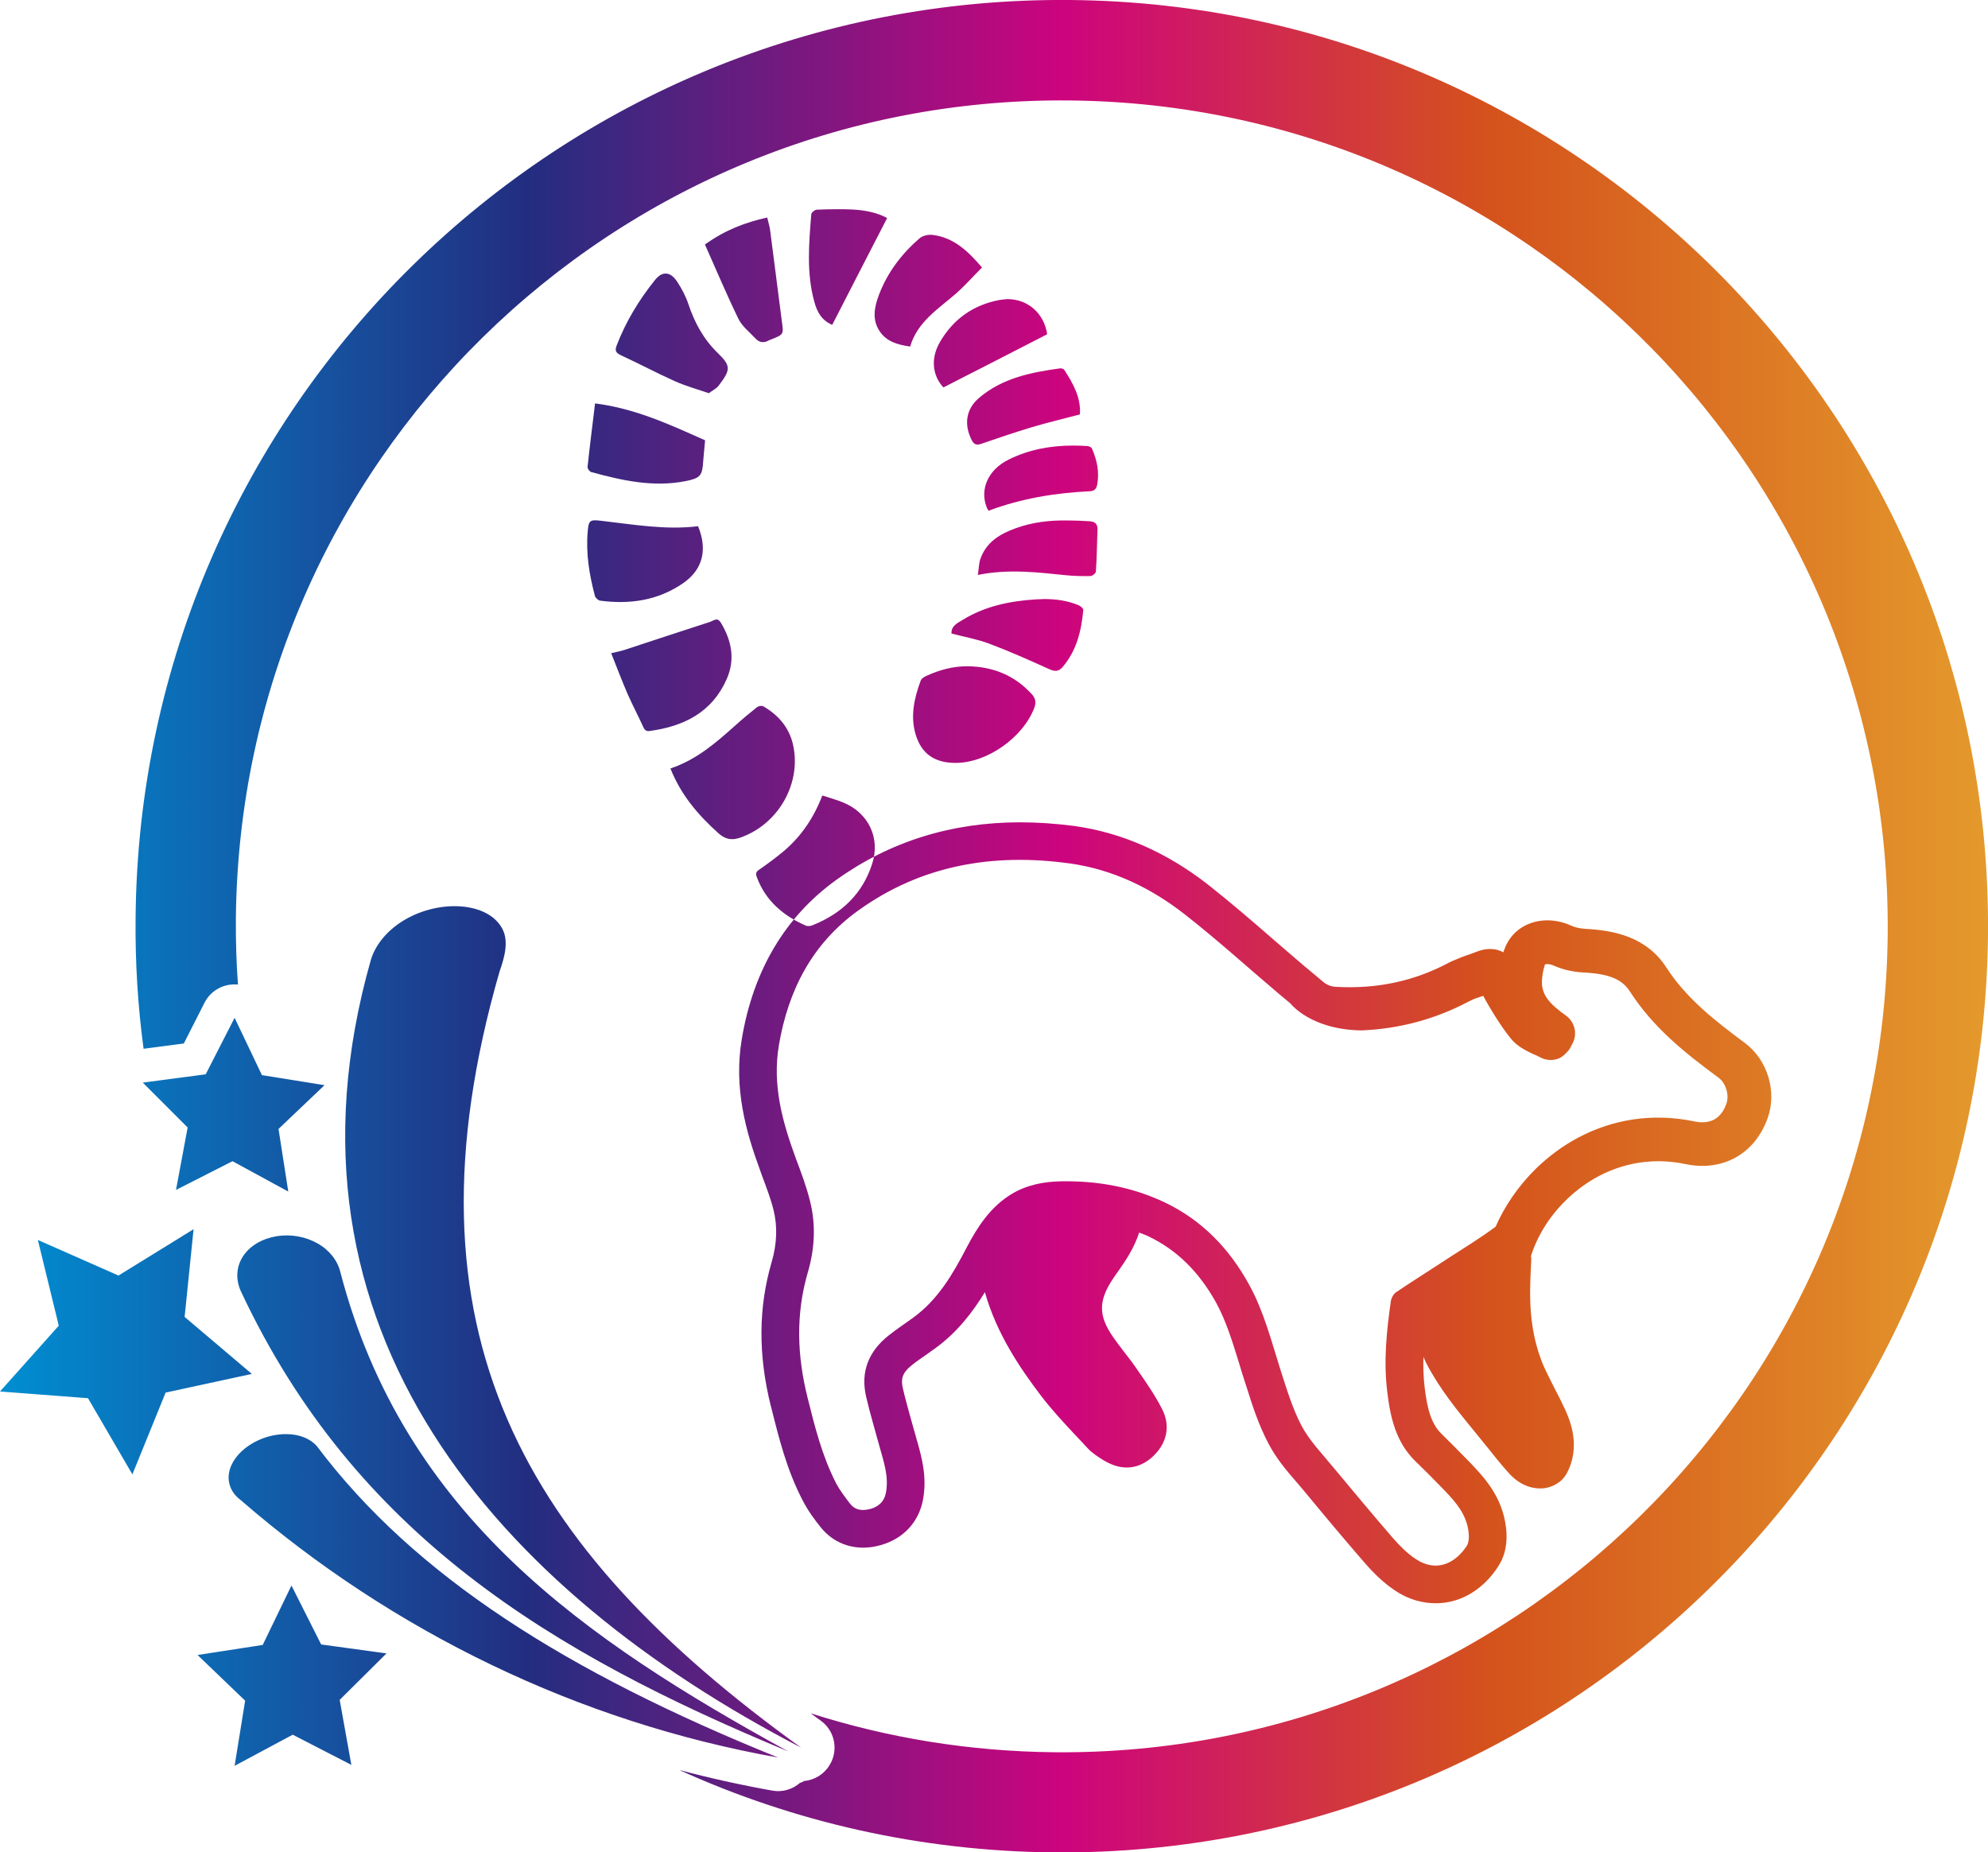 <?xml version="1.0" encoding="UTF-8"?> <svg xmlns="http://www.w3.org/2000/svg" xmlns:xlink="http://www.w3.org/1999/xlink" version="1.1" x="0px" y="0px" viewBox="0 0 124.48 115.99" style="enable-background:new 0 0 124.48 115.99;" xml:space="preserve"> <style type="text/css"> .st0{fill:#F08F2B;} .st1{fill:#001983;} .st2{fill:#B71A2A;} .st3{fill:#A230A6;} .st4{fill:#1C3667;} .st5{fill:url(#SVGID_1_);} .st6{clip-path:url(#SVGID_00000160174505376310543430000001511725532609459341_);} .st7{fill:url(#SVGID_00000041262163422693560830000014923506958509728954_);} .st8{fill:url(#SVGID_00000118395946436814753650000000543549013339538091_);} .st9{fill:url(#SVGID_00000181082517646470132840000017690081660177628330_);} .st10{fill:url(#SVGID_00000091731302626548463080000014642857624340675505_);} .st11{fill:#312780;} .st12{fill:#FFFFFF;} .st13{fill:none;stroke:#FFFFFF;stroke-linecap:round;stroke-linejoin:round;stroke-miterlimit:10;} .st14{fill:none;stroke:#FFFFFF;stroke-miterlimit:10;} .st15{fill:url(#SVGID_00000018917325976875205530000009226287703769113021_);} .st16{fill:#312783;} .st17{fill:url(#SVGID_00000052081042193498690260000001861170338781770374_);} .st18{fill:#2D307E;} .st19{fill:url(#SVGID_00000020386579587692578820000008797232294436605570_);} .st20{fill:url(#SVGID_00000005979552709998900450000011898502273761261477_);} .st21{fill:#CB8032;} .st22{fill:#80307F;} .st23{fill:#032C54;} .st24{fill:url(#SVGID_00000084507423354285648230000010902070480293210013_);} .st25{fill:url(#SVGID_00000117634302744320080100000018257980910246700456_);} .st26{fill:url(#SVGID_00000089539192639975075760000002380749993496520103_);} .st27{fill:url(#SVGID_00000111177526360327358360000013501652894039852183_);} .st28{fill:url(#SVGID_00000060715047343379996880000001828170714317373078_);} .st29{fill:url(#SVGID_00000160153885654517881620000016479785359568666276_);} .st30{fill:url(#SVGID_00000043440081220974732210000014795588040413416605_);} .st31{fill:#00599A;} .st32{clip-path:url(#SVGID_00000070802968860825238470000017015352285543740863_);fill:#00599A;} .st33{clip-path:url(#SVGID_00000170968577366898231420000000684711072490742967_);fill:#00599A;} .st34{clip-path:url(#SVGID_00000129186790293719530260000009226288704444427948_);fill:#00599A;} .st35{clip-path:url(#SVGID_00000062187936512889271110000012237493454175368605_);fill:#00599A;} .st36{clip-path:url(#SVGID_00000091700200951916417760000007248888708445881759_);fill:#00599A;} .st37{clip-path:url(#SVGID_00000129178488351711754450000006062589105662274965_);fill:#00599A;} .st38{clip-path:url(#SVGID_00000111903970083836214400000014308734900998216100_);fill:#00599A;} .st39{clip-path:url(#SVGID_00000127016313391815396600000016592618485590676908_);fill:#00599A;} .st40{clip-path:url(#SVGID_00000144329664913964861100000007192514002986129061_);fill:#00599A;} .st41{clip-path:url(#SVGID_00000065072759335256315660000017573570833777093047_);fill:#00599A;} .st42{clip-path:url(#SVGID_00000067218928455629412290000015213874638941557423_);fill:#00599A;} .st43{clip-path:url(#SVGID_00000019657247632504898380000003774744699332941759_);fill:#00599A;} .st44{clip-path:url(#SVGID_00000133496750261075644320000013902618349890207618_);fill:#00599A;} .st45{clip-path:url(#SVGID_00000181071056730578385960000003798547262451792011_);fill:#00599A;} .st46{clip-path:url(#SVGID_00000013913600306061420930000006655235601928812174_);fill:#00599A;} .st47{clip-path:url(#SVGID_00000136369926285987245130000008412694973292359093_);fill:#00599A;} .st48{clip-path:url(#SVGID_00000073684296401640989750000011229476219929754292_);fill:#00599A;} .st49{clip-path:url(#SVGID_00000054956065843879725860000015963480011685724589_);fill:#00599A;} .st50{clip-path:url(#SVGID_00000047055220546646067880000013339252100753385134_);fill:#00599A;} .st51{clip-path:url(#SVGID_00000092448914526787203220000000582963936170203302_);fill:#00599A;} .st52{clip-path:url(#SVGID_00000044896657644769057180000005259997077984457874_);fill:#00599A;} .st53{clip-path:url(#SVGID_00000106845650461872310370000001607224400914644109_);fill:#00599A;} .st54{clip-path:url(#SVGID_00000164491464128266953360000009875240930860520075_);fill:#00599A;} .st55{fill:#005991;} .st56{clip-path:url(#SVGID_00000181080441280522033370000008846516868905308302_);fill:#005991;} .st57{clip-path:url(#SVGID_00000013183161226782118090000006261211663061330821_);fill:#005991;} .st58{clip-path:url(#SVGID_00000178909166669963092320000014811681011415822732_);fill:#005991;} .st59{clip-path:url(#SVGID_00000165922100320938403420000014447199191223786646_);fill:#005991;} .st60{clip-path:url(#SVGID_00000132788918418912861930000014559824843328999066_);fill:#005991;} .st61{fill:url(#SVGID_00000100365375337868919870000002841121714293464966_);} .st62{fill:url(#);} .st63{fill:url(#SVGID_00000098192197073775484150000008247075660094940032_);} .st64{fill:url(#SVGID_00000014619040374100695380000005023073455489739147_);} .st65{fill:url(#SVGID_00000086659035698852072910000007863054009151021194_);} .st66{fill:url(#SVGID_00000014605220273539732170000005300748386484993449_);} .st67{fill:url(#SVGID_00000077307585907943574030000004584096031605908867_);} .st68{fill:#FFFFFF;stroke:#2CA5DC;stroke-width:10.01;stroke-miterlimit:10;} .st69{opacity:0.25;} .st70{opacity:0.45;fill-rule:evenodd;clip-rule:evenodd;fill:#2CA5DC;} .st71{fill-rule:evenodd;clip-rule:evenodd;fill:#2CA5DC;} .st72{fill:none;stroke:#2CA5DC;stroke-width:4.018;stroke-miterlimit:10;} .st73{fill:none;stroke:#ED5E17;stroke-width:4.018;stroke-miterlimit:10;} .st74{fill:none;stroke:#FFB54C;stroke-width:4.018;stroke-miterlimit:10;} .st75{fill:none;stroke:#FFED00;stroke-width:4.018;stroke-miterlimit:10;} .st76{fill:none;stroke:#D43A76;stroke-width:4.018;stroke-miterlimit:10;} .st77{fill:none;stroke:#89BA29;stroke-width:4.018;stroke-miterlimit:10;} .st78{fill:none;stroke:#F8BA47;stroke-width:4.018;stroke-miterlimit:10;} .st79{fill:none;stroke:#6B231D;stroke-width:4.018;stroke-miterlimit:10;} .st80{fill:#001983;stroke:#F8BA47;stroke-width:5.105;stroke-miterlimit:10;} .st81{fill:none;stroke:#F8BA47;stroke-width:5.105;stroke-miterlimit:10;} .st82{fill:#001983;stroke:#001983;stroke-width:5.105;stroke-miterlimit:10;} .st83{fill:#1C8A5E;stroke:#B01771;stroke-width:5.105;stroke-miterlimit:10;} .st84{fill:#1C8A5E;stroke:#2981B8;stroke-width:5.105;stroke-miterlimit:10;} .st85{fill:#001983;stroke:#4F00AE;stroke-width:5.105;stroke-miterlimit:10;} .st86{fill:#001983;stroke:#89BA29;stroke-width:5.105;stroke-miterlimit:10;} .st87{fill:#001983;stroke:#ED5E17;stroke-width:5.105;stroke-miterlimit:10;} .st88{fill:#001983;stroke:#FFE927;stroke-width:5.105;stroke-miterlimit:10;} .st89{fill:#001983;stroke:#D43A76;stroke-width:5.105;stroke-miterlimit:10;} .st90{fill:#FFFFFF;stroke:#FFED00;stroke-width:10.01;stroke-miterlimit:10;} .st91{fill:#FFFFFF;stroke:#F8BA47;stroke-width:10.01;stroke-miterlimit:10;} .st92{fill:#FFFFFF;stroke:#89BA29;stroke-width:10.01;stroke-miterlimit:10;} .st93{fill:#FFFFFF;stroke:#6B231D;stroke-width:10.01;stroke-miterlimit:10;} .st94{fill:#FFFFFF;stroke:#ED5E17;stroke-width:10.01;stroke-miterlimit:10;} .st95{fill:#FFFFFF;stroke:#FFB54C;stroke-width:10.01;stroke-miterlimit:10;} .st96{fill:#FFFFFF;stroke:#D43A76;stroke-width:10.01;stroke-miterlimit:10;} .st97{fill:none;stroke:#FFFFFF;stroke-width:1.218;stroke-linecap:round;stroke-linejoin:round;} .st98{fill:#031F5D;} .st99{fill:#0070C7;} .st100{fill:none;stroke:#FFFFFF;stroke-width:1.399;} .st101{fill:url(#SVGID_00000029046970855549732560000015001050077445357965_);} .st102{fill:#1B80B1;} .st103{fill:url(#SVGID_00000111190395354969781050000013316216285996705921_);} .st104{fill:url(#SVGID_00000008117642354151881740000008890906515389304991_);} .st105{fill:url(#SVGID_00000045593907493520606380000015556206511819767448_);} .st106{fill:url(#SVGID_00000052064642474481605430000017143587002393167263_);} .st107{fill:#0E5080;} .st108{fill:url(#SVGID_00000076600309963495799460000000000920287638087604_);} .st109{fill:url(#SVGID_00000067226991525097090890000002706492663134937271_);} .st110{fill:url(#SVGID_00000024717132265236885990000016952397277615926179_);} .st111{fill:url(#SVGID_00000128466668090155693100000014898529547558693768_);} .st112{fill:url(#SVGID_00000028304770275556991700000004105673250279391125_);} .st113{fill:url(#SVGID_00000127019027348200740890000003378090659232221103_);} .st114{fill:url(#SVGID_00000124139411768469232320000007809592986620594081_);} .st115{fill:url(#SVGID_00000097475675546173880320000014439019612179686558_);} .st116{fill:url(#SVGID_00000021084417023703771280000006288430276701537201_);} .st117{fill:url(#SVGID_00000177478249352851097230000013977539098929113785_);} .st118{fill:url(#SVGID_00000061432178274950039600000017584760737806261180_);} .st119{fill:#D68018;} .st120{opacity:0.56;} .st121{fill:url(#SVGID_00000181077966661429961370000001733267781016125337_);} .st122{fill:url(#SVGID_00000166650180845313939770000009635722694312178355_);} .st123{fill:url(#SVGID_00000131327602637673353890000000459121093297147297_);} .st124{fill:url(#SVGID_00000176746775506766719870000014128635680651322240_);} .st125{fill:url(#SVGID_00000024689809481688730680000018026374913362669710_);} .st126{fill:url(#SVGID_00000122687193124619569050000012936065964084493721_);} .st127{fill:url(#SVGID_00000181771514038397248820000007919185873675850936_);} .st128{fill:url(#SVGID_00000019641462798721219570000008108722982131499187_);} .st129{fill:url(#SVGID_00000002371682274482548200000002420362078610696328_);} .st130{fill:url(#SVGID_00000044896540679367397430000008163675832704293029_);} .st131{fill:url(#SVGID_00000077282320064608809440000013492292448763048637_);} .st132{fill:url(#SVGID_00000181776430081274798750000010204789630256024759_);} .st133{fill:url(#SVGID_00000059279587871669541770000007122737742592498875_);} .st134{fill:url(#SVGID_00000088832059397806737260000000426017492328357803_);} .st135{fill:url(#SVGID_00000165951939399900934870000014675336718858704021_);} .st136{fill:url(#SVGID_00000155869558726902490790000011029574900605845672_);} .st137{fill:url(#SVGID_00000134217789752501073080000013466586312806148279_);} .st138{fill:url(#SVGID_00000124847931140785934560000013067069421941395116_);} .st139{opacity:0.4;fill:url(#SVGID_00000135676983199070238780000014939827073390266550_);} .st140{fill:url(#SVGID_00000094612025191815177120000016647803216102087093_);} .st141{fill:url(#SVGID_00000155120677769172746710000009171739426998458544_);} .st142{fill:url(#SVGID_00000137819189478092717720000006449555099358119306_);} .st143{fill:url(#SVGID_00000135660794017448388340000004243257026719164090_);} .st144{fill:url(#SVGID_00000109748037287223594740000006429854764547550352_);} .st145{fill:url(#SVGID_00000038398430559916715650000000394138865781234593_);} .st146{fill:url(#SVGID_00000170243299721921356240000002386904849416138120_);} .st147{fill:url(#SVGID_00000033346439406589032440000006719120137993061291_);} .st148{fill:none;stroke:#FFFFFF;stroke-width:1.414;stroke-linecap:round;stroke-linejoin:round;} .st149{fill:#158B92;} .st150{fill:#02506D;} .st151{fill:none;stroke:#FFFFFF;stroke-width:1.373;stroke-linecap:round;stroke-linejoin:round;} .st152{fill:#2480B4;} .st153{fill:#C81C78;} .st154{fill:#56612C;} .st155{fill-rule:evenodd;clip-rule:evenodd;fill:#72A433;} .st156{fill-rule:evenodd;clip-rule:evenodd;fill:#F8CE3F;} .st157{fill-rule:evenodd;clip-rule:evenodd;fill:#ED5E17;} .st158{fill-rule:evenodd;clip-rule:evenodd;fill:#D1277C;} .st159{fill-rule:evenodd;clip-rule:evenodd;fill:#55BEDA;} .st160{fill-rule:evenodd;clip-rule:evenodd;fill:#008CB9;} .st161{fill-rule:evenodd;clip-rule:evenodd;fill:#56612C;} .st162{fill-rule:evenodd;clip-rule:evenodd;fill:#C72639;} .st163{fill:#72A433;} .st164{fill:#F8BA47;} .st165{fill:#2F9EDA;} .st166{fill:#62C7D1;} .st167{fill:#74B6E3;} .st168{fill:#70B4E2;} .st169{fill:#98D8DF;} .st170{fill:#E1F3F5;} .st171{fill:#CF3890;} .st172{opacity:0.5;fill:#682A7D;} .st173{fill:#A6DDE3;} .st174{fill:#E691BA;} .st175{fill:#00A73D;} .st176{fill:#008A3F;} .st177{fill:#89BA29;} .st178{fill:#682A7D;} .st179{fill:#9EA1A2;} .st180{fill:#707271;} .st181{fill:#808080;} .st182{fill:#2CA5DC;} .st183{fill:#4D2B4D;} .st184{fill:#D43A76;} .st185{fill:#762968;} .st186{fill:#EB5B29;} .st187{fill:#9E3D1C;} .st188{fill:#F8CE3F;} .st189{fill:#BE8014;} .st190{fill:#18C0B3;} .st191{fill:#D0DC2F;} .st192{opacity:0.71;fill:url(#SVGID_00000136402520611347597750000003667318085437759106_);} .st193{opacity:0.71;fill:url(#SVGID_00000027578761783782969580000000257578192925436604_);} .st194{opacity:0.71;fill:url(#SVGID_00000176725822652320605110000001825858473275899319_);} .st195{opacity:0.71;fill:url(#SVGID_00000178924729616157439720000006230374611171555256_);} .st196{opacity:0.71;fill:url(#SVGID_00000157307873939875275230000004512698869271781022_);} .st197{opacity:0.71;fill:url(#SVGID_00000114066882468671032370000017712054728872332470_);} .st198{opacity:0.71;fill:url(#SVGID_00000063600925468418044720000012392576175132106669_);} .st199{opacity:0.71;fill:url(#SVGID_00000043457696259805078810000018395971285924853410_);} .st200{fill:#A2D23E;} .st201{opacity:0.71;fill:url(#SVGID_00000008108447597265430920000014259867361637867909_);} .st202{opacity:0.71;fill:url(#SVGID_00000061431397455619818350000010201879621763058054_);} .st203{fill:url(#SVGID_00000145763812765760952050000009069370387610994863_);} .st204{opacity:0.71;fill:url(#SVGID_00000165211654513612932800000011557531381150394006_);} .st205{opacity:0.71;fill:url(#SVGID_00000157279076903070828610000012344672816274980246_);} .st206{fill:#AB1B57;} .st207{fill:none;stroke:#FFFFFF;stroke-width:1.513;stroke-linecap:round;stroke-linejoin:round;} .st208{fill:#F7A240;} .st209{fill:#D13192;} .st210{fill:url(#SVGID_00000062181014853511258880000015634123726578145188_);} .st211{fill:url(#SVGID_00000109006434786763835760000004577227596618198411_);} .st212{fill:url(#SVGID_00000127761799359986457360000011956878512188948101_);} .st213{fill:url(#SVGID_00000083085651286338853510000008405730495907913602_);} .st214{fill:url(#SVGID_00000049201277083761562170000010240119424031366553_);} .st215{fill:url(#SVGID_00000078752158150083615000000014769260213116826550_);} .st216{fill:#014780;} .st217{fill:#73BEE4;} .st218{fill:#A4D3E6;} .st219{fill:#1D3263;} .st220{fill:#158084;} .st221{fill:#D18017;} .st222{fill:#178084;} .st223{fill:#1F3671;} .st224{fill:#232E64;} .st225{fill:#62B2E1;} .st226{fill:#00358F;} .st227{fill:#E28F2F;} .st228{fill:#D58019;} .st229{fill:url(#SVGID_00000096056923473146938630000017605646836207791767_);} .st230{fill:#7A9BC1;} .st231{fill:url(#SVGID_00000178172416094190738260000011949692467473888656_);} .st232{fill:url(#SVGID_00000037676642039935422520000018422141786151985292_);} .st233{fill:url(#SVGID_00000070827346419111918090000015451104873662610835_);} .st234{fill:url(#SVGID_00000147939541760292332250000008815459313948910488_);} .st235{fill:url(#SVGID_00000178893082480948412290000011408860781823560337_);} .st236{fill:url(#SVGID_00000119113576759602560510000013120791577504254390_);} .st237{fill:#0D6B93;} .st238{fill:url(#SVGID_00000130647339943218345550000007209629303464579489_);} .st239{fill:url(#SVGID_00000101813553136160486240000003203879407342703289_);} .st240{fill:url(#SVGID_00000166637397677541444300000013538368419879692687_);} .st241{fill:url(#SVGID_00000106851687864107917880000016744245983067493810_);} .st242{fill:url(#SVGID_00000000915381909937932410000009773269904658538142_);} .st243{fill:url(#SVGID_00000106147204499935651580000008261823100653926328_);} .st244{fill:#2D2E80;} .st245{fill:url(#SVGID_00000039119830498231777450000012842782443071853440_);} .st246{fill:url(#SVGID_00000124155853581187969640000014841567649146489760_);} .st247{clip-path:url(#SVGID_00000066474987152420557110000001716151599525163167_);} .st248{clip-path:url(#SVGID_00000169553946285126746070000010947662451530857400_);fill:#FFFFFF;} .st249{clip-path:url(#SVGID_00000169553946285126746070000010947662451530857400_);fill:#FFFFDF;} .st250{clip-path:url(#SVGID_00000169553946285126746070000010947662451530857400_);fill:#FFFFDE;} .st251{clip-path:url(#SVGID_00000169553946285126746070000010947662451530857400_);fill:#FFE1DA;} .st252{clip-path:url(#SVGID_00000169553946285126746070000010947662451530857400_);fill:#E1DFDB;} .st253{clip-path:url(#SVGID_00000169553946285126746070000010947662451530857400_);fill:#FFDED8;} .st254{clip-path:url(#SVGID_00000169553946285126746070000010947662451530857400_);fill:#E1DED6;} .st255{clip-path:url(#SVGID_00000169553946285126746070000010947662451530857400_);fill:#E1DED4;} .st256{clip-path:url(#SVGID_00000169553946285126746070000010947662451530857400_);fill:#E1DED3;} .st257{clip-path:url(#SVGID_00000169553946285126746070000010947662451530857400_);fill:#E0DED2;} .st258{clip-path:url(#SVGID_00000169553946285126746070000010947662451530857400_);fill:#E0DDD0;} .st259{clip-path:url(#SVGID_00000169553946285126746070000010947662451530857400_);fill:#E1DCCD;} .st260{clip-path:url(#SVGID_00000169553946285126746070000010947662451530857400_);fill:#E0DDCB;} .st261{clip-path:url(#SVGID_00000169553946285126746070000010947662451530857400_);fill:#E0DCCA;} .st262{clip-path:url(#SVGID_00000169553946285126746070000010947662451530857400_);fill:#E0DCC9;} .st263{clip-path:url(#SVGID_00000169553946285126746070000010947662451530857400_);fill:#E0DBC6;} .st264{clip-path:url(#SVGID_00000169553946285126746070000010947662451530857400_);fill:#E0DBC5;} .st265{clip-path:url(#SVGID_00000169553946285126746070000010947662451530857400_);fill:#DFDBC2;} .st266{clip-path:url(#SVGID_00000169553946285126746070000010947662451530857400_);fill:#E0DAC0;} .st267{clip-path:url(#SVGID_00000169553946285126746070000010947662451530857400_);fill:#E0DABF;} .st268{clip-path:url(#SVGID_00000169553946285126746070000010947662451530857400_);fill:#DFDABC;} .st269{clip-path:url(#SVGID_00000169553946285126746070000010947662451530857400_);fill:#DFDABB;} .st270{clip-path:url(#SVGID_00000169553946285126746070000010947662451530857400_);fill:#DED9B7;} .st271{clip-path:url(#SVGID_00000169553946285126746070000010947662451530857400_);fill:#DED9B6;} .st272{clip-path:url(#SVGID_00000169553946285126746070000010947662451530857400_);fill:#DED9B4;} .st273{clip-path:url(#SVGID_00000169553946285126746070000010947662451530857400_);fill:#DFD9B3;} .st274{clip-path:url(#SVGID_00000169553946285126746070000010947662451530857400_);fill:#DFD9B1;} .st275{clip-path:url(#SVGID_00000169553946285126746070000010947662451530857400_);fill:#DED8AF;} .st276{clip-path:url(#SVGID_00000169553946285126746070000010947662451530857400_);fill:#DED7AD;} .st277{clip-path:url(#SVGID_00000169553946285126746070000010947662451530857400_);fill:#DED7AC;} .st278{clip-path:url(#SVGID_00000169553946285126746070000010947662451530857400_);fill:#DED7AA;} .st279{clip-path:url(#SVGID_00000169553946285126746070000010947662451530857400_);fill:#DED7A9;} .st280{clip-path:url(#SVGID_00000169553946285126746070000010947662451530857400_);fill:#DDD7A5;} .st281{clip-path:url(#SVGID_00000169553946285126746070000010947662451530857400_);fill:#DED7A4;} .st282{clip-path:url(#SVGID_00000169553946285126746070000010947662451530857400_);fill:#DED7A3;} .st283{clip-path:url(#SVGID_00000169553946285126746070000010947662451530857400_);fill:#DED8A2;} .st284{clip-path:url(#SVGID_00000169553946285126746070000010947662451530857400_);fill:#DED6A1;} .st285{clip-path:url(#SVGID_00000169553946285126746070000010947662451530857400_);fill:#DED69F;} .st286{clip-path:url(#SVGID_00000169553946285126746070000010947662451530857400_);fill:#DDD59C;} .st287{clip-path:url(#SVGID_00000169553946285126746070000010947662451530857400_);fill:#DDD59B;} .st288{clip-path:url(#SVGID_00000169553946285126746070000010947662451530857400_);fill:#DDD69B;} .st289{clip-path:url(#SVGID_00000169553946285126746070000010947662451530857400_);fill:#DDD699;} .st290{clip-path:url(#SVGID_00000169553946285126746070000010947662451530857400_);fill:#DDD698;} .st291{clip-path:url(#SVGID_00000169553946285126746070000010947662451530857400_);fill:#DDD697;} .st292{clip-path:url(#SVGID_00000169553946285126746070000010947662451530857400_);fill:#DCD494;} .st293{clip-path:url(#SVGID_00000169553946285126746070000010947662451530857400_);fill:#DCD492;} .st294{clip-path:url(#SVGID_00000169553946285126746070000010947662451530857400_);fill:#DCD490;} .st295{clip-path:url(#SVGID_00000169553946285126746070000010947662451530857400_);fill:#DCD48E;} .st296{clip-path:url(#SVGID_00000169553946285126746070000010947662451530857400_);fill:#DCD38C;} .st297{clip-path:url(#SVGID_00000169553946285126746070000010947662451530857400_);fill:#DCD48C;} .st298{clip-path:url(#SVGID_00000169553946285126746070000010947662451530857400_);fill:#DBD38A;} .st299{clip-path:url(#SVGID_00000169553946285126746070000010947662451530857400_);fill:#DBD389;} .st300{clip-path:url(#SVGID_00000169553946285126746070000010947662451530857400_);fill:#DBD387;} .st301{clip-path:url(#SVGID_00000169553946285126746070000010947662451530857400_);fill:#DBD286;} .st302{clip-path:url(#SVGID_00000169553946285126746070000010947662451530857400_);fill:#DBD285;} .st303{clip-path:url(#SVGID_00000169553946285126746070000010947662451530857400_);fill:#DBD283;} .st304{clip-path:url(#SVGID_00000169553946285126746070000010947662451530857400_);fill:#DAD282;} .st305{clip-path:url(#SVGID_00000169553946285126746070000010947662451530857400_);fill:#DAD280;} .st306{clip-path:url(#SVGID_00000169553946285126746070000010947662451530857400_);fill:#DBD280;} .st307{clip-path:url(#SVGID_00000169553946285126746070000010947662451530857400_);fill:#DBD180;} .st308{clip-path:url(#SVGID_00000169553946285126746070000010947662451530857400_);fill:#DAD080;} .st309{clip-path:url(#SVGID_00000169553946285126746070000010947662451530857400_);fill:#DACF80;} .st310{clip-path:url(#SVGID_00000169553946285126746070000010947662451530857400_);fill:#DACF7F;} .st311{clip-path:url(#SVGID_00000169553946285126746070000010947662451530857400_);fill:#DACF7E;} .st312{clip-path:url(#SVGID_00000169553946285126746070000010947662451530857400_);fill:#DACF7C;} .st313{clip-path:url(#SVGID_00000169553946285126746070000010947662451530857400_);fill:#DACF7A;} .st314{clip-path:url(#SVGID_00000169553946285126746070000010947662451530857400_);fill:#D9CE79;} .st315{clip-path:url(#SVGID_00000169553946285126746070000010947662451530857400_);fill:#D9CF78;} .st316{clip-path:url(#SVGID_00000169553946285126746070000010947662451530857400_);fill:#D9CF77;} .st317{clip-path:url(#SVGID_00000169553946285126746070000010947662451530857400_);fill:#D9CD75;} .st318{clip-path:url(#SVGID_00000169553946285126746070000010947662451530857400_);fill:#D9CD71;} .st319{clip-path:url(#SVGID_00000169553946285126746070000010947662451530857400_);fill:#D9CD70;} .st320{clip-path:url(#SVGID_00000169553946285126746070000010947662451530857400_);fill:#D8CD6E;} .st321{clip-path:url(#SVGID_00000169553946285126746070000010947662451530857400_);fill:#D8CD6D;} .st322{clip-path:url(#SVGID_00000169553946285126746070000010947662451530857400_);fill:#D8CD6C;} .st323{clip-path:url(#SVGID_00000169553946285126746070000010947662451530857400_);fill:#D8CD6B;} .st324{clip-path:url(#SVGID_00000169553946285126746070000010947662451530857400_);fill:#D8CD68;} .st325{clip-path:url(#SVGID_00000169553946285126746070000010947662451530857400_);fill:#D8CD67;} .st326{clip-path:url(#SVGID_00000169553946285126746070000010947662451530857400_);fill:#D8CD65;} .st327{clip-path:url(#SVGID_00000169553946285126746070000010947662451530857400_);fill:#D8CC64;} .st328{clip-path:url(#SVGID_00000169553946285126746070000010947662451530857400_);fill:#D8CC62;} .st329{clip-path:url(#SVGID_00000169553946285126746070000010947662451530857400_);fill:#D8CC5F;} .st330{clip-path:url(#SVGID_00000169553946285126746070000010947662451530857400_);fill:#D8CC5E;} .st331{clip-path:url(#SVGID_00000169553946285126746070000010947662451530857400_);fill:#D7CB5D;} .st332{clip-path:url(#SVGID_00000169553946285126746070000010947662451530857400_);fill:#D8CC58;} .st333{clip-path:url(#SVGID_00000169553946285126746070000010947662451530857400_);fill:#D8CD57;} .st334{clip-path:url(#SVGID_00000169553946285126746070000010947662451530857400_);fill:#D8CD56;} .st335{clip-path:url(#SVGID_00000169553946285126746070000010947662451530857400_);fill:#D8CD55;} .st336{clip-path:url(#SVGID_00000169553946285126746070000010947662451530857400_);fill:#D8CD53;} .st337{clip-path:url(#SVGID_00000169553946285126746070000010947662451530857400_);fill:#D8CB4E;} .st338{clip-path:url(#SVGID_00000169553946285126746070000010947662451530857400_);fill:#D8CB4C;} .st339{clip-path:url(#SVGID_00000169553946285126746070000010947662451530857400_);fill:#D8CA4B;} .st340{clip-path:url(#SVGID_00000169553946285126746070000010947662451530857400_);fill:#D8CA4A;} .st341{clip-path:url(#SVGID_00000169553946285126746070000010947662451530857400_);fill:#D8CB47;} .st342{clip-path:url(#SVGID_00000169553946285126746070000010947662451530857400_);fill:#D8CB45;} .st343{clip-path:url(#SVGID_00000169553946285126746070000010947662451530857400_);fill:#D8CC44;} .st344{clip-path:url(#SVGID_00000169553946285126746070000010947662451530857400_);fill:#D8CC42;} .st345{clip-path:url(#SVGID_00000169553946285126746070000010947662451530857400_);fill:#D8CC41;} .st346{clip-path:url(#SVGID_00000169553946285126746070000010947662451530857400_);fill:#D7CC41;} .st347{clip-path:url(#SVGID_00000169553946285126746070000010947662451530857400_);fill:#D8CC3D;} .st348{clip-path:url(#SVGID_00000169553946285126746070000010947662451530857400_);fill:#D8CC3A;} .st349{clip-path:url(#SVGID_00000169553946285126746070000010947662451530857400_);fill:#D7CB37;} .st350{clip-path:url(#SVGID_00000169553946285126746070000010947662451530857400_);fill:#D8C936;} .st351{clip-path:url(#SVGID_00000169553946285126746070000010947662451530857400_);fill:#D8C932;} .st352{clip-path:url(#SVGID_00000169553946285126746070000010947662451530857400_);fill:#D8CA30;} .st353{clip-path:url(#SVGID_00000169553946285126746070000010947662451530857400_);fill:#D8CA2D;} .st354{clip-path:url(#SVGID_00000169553946285126746070000010947662451530857400_);fill:#D8CB2D;} .st355{clip-path:url(#SVGID_00000169553946285126746070000010947662451530857400_);fill:#D8CB29;} .st356{clip-path:url(#SVGID_00000169553946285126746070000010947662451530857400_);fill:#D8C82A;} .st357{clip-path:url(#SVGID_00000169553946285126746070000010947662451530857400_);fill:#D8CA29;} .st358{clip-path:url(#SVGID_00000169553946285126746070000010947662451530857400_);fill:#D7C828;} .st359{clip-path:url(#SVGID_00000169553946285126746070000010947662451530857400_);fill:#D7C629;} .st360{clip-path:url(#SVGID_00000169553946285126746070000010947662451530857400_);fill:#D7C529;} .st361{clip-path:url(#SVGID_00000098939151184492631940000004820439939372091281_);fill:#FFFFFF;} .st362{clip-path:url(#SVGID_00000098939151184492631940000004820439939372091281_);fill:#FFFFDE;} .st363{clip-path:url(#SVGID_00000098939151184492631940000004820439939372091281_);fill:#FFE1DD;} .st364{clip-path:url(#SVGID_00000098939151184492631940000004820439939372091281_);fill:#E1DFDB;} .st365{clip-path:url(#SVGID_00000098939151184492631940000004820439939372091281_);fill:#FFDED8;} .st366{clip-path:url(#SVGID_00000098939151184492631940000004820439939372091281_);fill:#E1DED6;} .st367{clip-path:url(#SVGID_00000098939151184492631940000004820439939372091281_);fill:#E1DED3;} .st368{clip-path:url(#SVGID_00000098939151184492631940000004820439939372091281_);fill:#E0DED2;} .st369{clip-path:url(#SVGID_00000098939151184492631940000004820439939372091281_);fill:#E1DDD0;} .st370{clip-path:url(#SVGID_00000098939151184492631940000004820439939372091281_);fill:#E1DCCC;} .st371{clip-path:url(#SVGID_00000098939151184492631940000004820439939372091281_);fill:#E0DDCB;} .st372{clip-path:url(#SVGID_00000098939151184492631940000004820439939372091281_);fill:#E0DCCA;} .st373{clip-path:url(#SVGID_00000098939151184492631940000004820439939372091281_);fill:#E0DBC6;} .st374{clip-path:url(#SVGID_00000098939151184492631940000004820439939372091281_);fill:#DFDBC3;} .st375{clip-path:url(#SVGID_00000098939151184492631940000004820439939372091281_);fill:#DFDBC2;} .st376{clip-path:url(#SVGID_00000098939151184492631940000004820439939372091281_);fill:#E0DABF;} .st377{clip-path:url(#SVGID_00000098939151184492631940000004820439939372091281_);fill:#DFDABC;} .st378{clip-path:url(#SVGID_00000098939151184492631940000004820439939372091281_);fill:#DFD9BB;} .st379{clip-path:url(#SVGID_00000098939151184492631940000004820439939372091281_);fill:#DFD9B8;} .st380{clip-path:url(#SVGID_00000098939151184492631940000004820439939372091281_);fill:#DED9B7;} .st381{clip-path:url(#SVGID_00000098939151184492631940000004820439939372091281_);fill:#DED9B4;} .st382{clip-path:url(#SVGID_00000098939151184492631940000004820439939372091281_);fill:#DFD9B1;} .st383{clip-path:url(#SVGID_00000098939151184492631940000004820439939372091281_);fill:#DED9B1;} .st384{clip-path:url(#SVGID_00000098939151184492631940000004820439939372091281_);fill:#DED7AD;} .st385{clip-path:url(#SVGID_00000098939151184492631940000004820439939372091281_);fill:#DED7AC;} .st386{clip-path:url(#SVGID_00000098939151184492631940000004820439939372091281_);fill:#DED7AA;} .st387{clip-path:url(#SVGID_00000098939151184492631940000004820439939372091281_);fill:#DED7A9;} .st388{clip-path:url(#SVGID_00000098939151184492631940000004820439939372091281_);fill:#DDD7A7;} .st389{clip-path:url(#SVGID_00000098939151184492631940000004820439939372091281_);fill:#DDD7A5;} .st390{clip-path:url(#SVGID_00000098939151184492631940000004820439939372091281_);fill:#DED7A3;} .st391{clip-path:url(#SVGID_00000098939151184492631940000004820439939372091281_);fill:#DED8A2;} .st392{clip-path:url(#SVGID_00000098939151184492631940000004820439939372091281_);fill:#DED6A1;} .st393{clip-path:url(#SVGID_00000098939151184492631940000004820439939372091281_);fill:#DED69E;} .st394{clip-path:url(#SVGID_00000098939151184492631940000004820439939372091281_);fill:#DDD59C;} .st395{clip-path:url(#SVGID_00000098939151184492631940000004820439939372091281_);fill:#DDD69B;} .st396{clip-path:url(#SVGID_00000098939151184492631940000004820439939372091281_);fill:#DDD699;} .st397{clip-path:url(#SVGID_00000098939151184492631940000004820439939372091281_);fill:#DDD698;} .st398{clip-path:url(#SVGID_00000098939151184492631940000004820439939372091281_);fill:#DCD595;} .st399{clip-path:url(#SVGID_00000098939151184492631940000004820439939372091281_);fill:#DCD494;} .st400{clip-path:url(#SVGID_00000098939151184492631940000004820439939372091281_);fill:#DCD492;} .st401{clip-path:url(#SVGID_00000098939151184492631940000004820439939372091281_);fill:#DCD490;} .st402{clip-path:url(#SVGID_00000098939151184492631940000004820439939372091281_);fill:#DCD48E;} .st403{clip-path:url(#SVGID_00000098939151184492631940000004820439939372091281_);fill:#DCD48C;} .st404{clip-path:url(#SVGID_00000098939151184492631940000004820439939372091281_);fill:#DBD38A;} .st405{clip-path:url(#SVGID_00000098939151184492631940000004820439939372091281_);fill:#DBD389;} .st406{clip-path:url(#SVGID_00000098939151184492631940000004820439939372091281_);fill:#DBD387;} .st407{clip-path:url(#SVGID_00000098939151184492631940000004820439939372091281_);fill:#DBD286;} .st408{clip-path:url(#SVGID_00000098939151184492631940000004820439939372091281_);fill:#DBD283;} .st409{clip-path:url(#SVGID_00000098939151184492631940000004820439939372091281_);fill:#DAD282;} .st410{clip-path:url(#SVGID_00000098939151184492631940000004820439939372091281_);fill:#DAD280;} .st411{clip-path:url(#SVGID_00000098939151184492631940000004820439939372091281_);fill:#DBD280;} .st412{clip-path:url(#SVGID_00000098939151184492631940000004820439939372091281_);fill:#DBD080;} .st413{clip-path:url(#SVGID_00000098939151184492631940000004820439939372091281_);fill:#DBD180;} .st414{clip-path:url(#SVGID_00000098939151184492631940000004820439939372091281_);fill:#DAD080;} .st415{clip-path:url(#SVGID_00000098939151184492631940000004820439939372091281_);fill:#DACF80;} .st416{clip-path:url(#SVGID_00000098939151184492631940000004820439939372091281_);fill:#DACF7F;} .st417{clip-path:url(#SVGID_00000098939151184492631940000004820439939372091281_);fill:#DACF7E;} .st418{clip-path:url(#SVGID_00000098939151184492631940000004820439939372091281_);fill:#DACF7A;} .st419{clip-path:url(#SVGID_00000098939151184492631940000004820439939372091281_);fill:#D9CE79;} .st420{clip-path:url(#SVGID_00000098939151184492631940000004820439939372091281_);fill:#D9CF79;} .st421{clip-path:url(#SVGID_00000098939151184492631940000004820439939372091281_);fill:#D9CF77;} .st422{clip-path:url(#SVGID_00000098939151184492631940000004820439939372091281_);fill:#D9CD75;} .st423{clip-path:url(#SVGID_00000098939151184492631940000004820439939372091281_);fill:#D9CD71;} .st424{clip-path:url(#SVGID_00000098939151184492631940000004820439939372091281_);fill:#D9CD70;} .st425{clip-path:url(#SVGID_00000098939151184492631940000004820439939372091281_);fill:#D8CD6D;} .st426{clip-path:url(#SVGID_00000098939151184492631940000004820439939372091281_);fill:#D8CD6C;} .st427{clip-path:url(#SVGID_00000098939151184492631940000004820439939372091281_);fill:#D8CD6B;} .st428{clip-path:url(#SVGID_00000098939151184492631940000004820439939372091281_);fill:#D8CD68;} .st429{clip-path:url(#SVGID_00000098939151184492631940000004820439939372091281_);fill:#D8CD67;} .st430{clip-path:url(#SVGID_00000098939151184492631940000004820439939372091281_);fill:#D8CC64;} .st431{clip-path:url(#SVGID_00000098939151184492631940000004820439939372091281_);fill:#D8CC63;} .st432{clip-path:url(#SVGID_00000098939151184492631940000004820439939372091281_);fill:#D8CC5F;} .st433{clip-path:url(#SVGID_00000098939151184492631940000004820439939372091281_);fill:#D8CC5E;} .st434{clip-path:url(#SVGID_00000098939151184492631940000004820439939372091281_);fill:#D7CB5D;} .st435{clip-path:url(#SVGID_00000098939151184492631940000004820439939372091281_);fill:#D8CC5B;} .st436{clip-path:url(#SVGID_00000098939151184492631940000004820439939372091281_);fill:#D8CC58;} .st437{clip-path:url(#SVGID_00000098939151184492631940000004820439939372091281_);fill:#D8CD57;} .st438{clip-path:url(#SVGID_00000098939151184492631940000004820439939372091281_);fill:#D8CD55;} .st439{clip-path:url(#SVGID_00000098939151184492631940000004820439939372091281_);fill:#D8CD53;} .st440{clip-path:url(#SVGID_00000098939151184492631940000004820439939372091281_);fill:#D8CB4E;} .st441{clip-path:url(#SVGID_00000098939151184492631940000004820439939372091281_);fill:#D8CB4C;} .st442{clip-path:url(#SVGID_00000098939151184492631940000004820439939372091281_);fill:#D8CA4B;} .st443{clip-path:url(#SVGID_00000098939151184492631940000004820439939372091281_);fill:#D8CA4A;} .st444{clip-path:url(#SVGID_00000098939151184492631940000004820439939372091281_);fill:#D8CB47;} .st445{clip-path:url(#SVGID_00000098939151184492631940000004820439939372091281_);fill:#D8CB45;} .st446{clip-path:url(#SVGID_00000098939151184492631940000004820439939372091281_);fill:#D8CC44;} .st447{clip-path:url(#SVGID_00000098939151184492631940000004820439939372091281_);fill:#D8CC41;} .st448{clip-path:url(#SVGID_00000098939151184492631940000004820439939372091281_);fill:#D7CC41;} .st449{clip-path:url(#SVGID_00000098939151184492631940000004820439939372091281_);fill:#D8CC3D;} .st450{clip-path:url(#SVGID_00000098939151184492631940000004820439939372091281_);fill:#D8CC3A;} .st451{clip-path:url(#SVGID_00000098939151184492631940000004820439939372091281_);fill:#D7CB37;} .st452{clip-path:url(#SVGID_00000098939151184492631940000004820439939372091281_);fill:#D8C936;} .st453{clip-path:url(#SVGID_00000098939151184492631940000004820439939372091281_);fill:#D8C932;} .st454{clip-path:url(#SVGID_00000098939151184492631940000004820439939372091281_);fill:#D8CA30;} .st455{clip-path:url(#SVGID_00000098939151184492631940000004820439939372091281_);fill:#D8CA2D;} .st456{clip-path:url(#SVGID_00000098939151184492631940000004820439939372091281_);fill:#D8CB29;} .st457{clip-path:url(#SVGID_00000098939151184492631940000004820439939372091281_);fill:#D8C82A;} .st458{clip-path:url(#SVGID_00000098939151184492631940000004820439939372091281_);fill:#D8CA29;} .st459{clip-path:url(#SVGID_00000098939151184492631940000004820439939372091281_);fill:#D7C828;} .st460{clip-path:url(#SVGID_00000098939151184492631940000004820439939372091281_);fill:#D7C629;} .st461{clip-path:url(#SVGID_00000098939151184492631940000004820439939372091281_);fill:#D7C529;} .st462{fill:#D18015;} .st463{fill:#15799A;} .st464{fill:#C91E16;} .st465{clip-path:url(#SVGID_00000117677556814057125010000007789960972986764463_);fill:#FFFFFF;} .st466{clip-path:url(#SVGID_00000117677556814057125010000007789960972986764463_);fill:#FFFFDF;} .st467{clip-path:url(#SVGID_00000117677556814057125010000007789960972986764463_);fill:#FFFFDE;} .st468{clip-path:url(#SVGID_00000117677556814057125010000007789960972986764463_);fill:#FFE1DA;} .st469{clip-path:url(#SVGID_00000117677556814057125010000007789960972986764463_);fill:#E1DFDB;} .st470{clip-path:url(#SVGID_00000117677556814057125010000007789960972986764463_);fill:#FFDED8;} .st471{clip-path:url(#SVGID_00000117677556814057125010000007789960972986764463_);fill:#E1DED6;} .st472{clip-path:url(#SVGID_00000117677556814057125010000007789960972986764463_);fill:#E1DED4;} .st473{clip-path:url(#SVGID_00000117677556814057125010000007789960972986764463_);fill:#E1DED3;} .st474{clip-path:url(#SVGID_00000117677556814057125010000007789960972986764463_);fill:#E0DED2;} .st475{clip-path:url(#SVGID_00000117677556814057125010000007789960972986764463_);fill:#E0DDD0;} .st476{clip-path:url(#SVGID_00000117677556814057125010000007789960972986764463_);fill:#E1DCCD;} .st477{clip-path:url(#SVGID_00000117677556814057125010000007789960972986764463_);fill:#E0DDCB;} .st478{clip-path:url(#SVGID_00000117677556814057125010000007789960972986764463_);fill:#E0DCCA;} .st479{clip-path:url(#SVGID_00000117677556814057125010000007789960972986764463_);fill:#E0DCC9;} .st480{clip-path:url(#SVGID_00000117677556814057125010000007789960972986764463_);fill:#E0DBC6;} .st481{clip-path:url(#SVGID_00000117677556814057125010000007789960972986764463_);fill:#E0DBC5;} .st482{clip-path:url(#SVGID_00000117677556814057125010000007789960972986764463_);fill:#DFDBC2;} .st483{clip-path:url(#SVGID_00000117677556814057125010000007789960972986764463_);fill:#E0DAC0;} .st484{clip-path:url(#SVGID_00000117677556814057125010000007789960972986764463_);fill:#E0DABF;} .st485{clip-path:url(#SVGID_00000117677556814057125010000007789960972986764463_);fill:#DFDABC;} .st486{clip-path:url(#SVGID_00000117677556814057125010000007789960972986764463_);fill:#DFDABB;} .st487{clip-path:url(#SVGID_00000117677556814057125010000007789960972986764463_);fill:#DED9B7;} .st488{clip-path:url(#SVGID_00000117677556814057125010000007789960972986764463_);fill:#DED9B6;} .st489{clip-path:url(#SVGID_00000117677556814057125010000007789960972986764463_);fill:#DED9B4;} .st490{clip-path:url(#SVGID_00000117677556814057125010000007789960972986764463_);fill:#DFD9B3;} .st491{clip-path:url(#SVGID_00000117677556814057125010000007789960972986764463_);fill:#DFD9B1;} .st492{clip-path:url(#SVGID_00000117677556814057125010000007789960972986764463_);fill:#DED8AF;} .st493{clip-path:url(#SVGID_00000117677556814057125010000007789960972986764463_);fill:#DED7AD;} .st494{clip-path:url(#SVGID_00000117677556814057125010000007789960972986764463_);fill:#DED7AC;} .st495{clip-path:url(#SVGID_00000117677556814057125010000007789960972986764463_);fill:#DED7AA;} .st496{clip-path:url(#SVGID_00000117677556814057125010000007789960972986764463_);fill:#DED7A9;} .st497{clip-path:url(#SVGID_00000117677556814057125010000007789960972986764463_);fill:#DDD7A5;} .st498{clip-path:url(#SVGID_00000117677556814057125010000007789960972986764463_);fill:#DED7A4;} .st499{clip-path:url(#SVGID_00000117677556814057125010000007789960972986764463_);fill:#DED7A3;} .st500{clip-path:url(#SVGID_00000117677556814057125010000007789960972986764463_);fill:#DED8A2;} .st501{clip-path:url(#SVGID_00000117677556814057125010000007789960972986764463_);fill:#DED6A1;} .st502{clip-path:url(#SVGID_00000117677556814057125010000007789960972986764463_);fill:#DED69F;} .st503{clip-path:url(#SVGID_00000117677556814057125010000007789960972986764463_);fill:#DDD59C;} .st504{clip-path:url(#SVGID_00000117677556814057125010000007789960972986764463_);fill:#DDD59B;} .st505{clip-path:url(#SVGID_00000117677556814057125010000007789960972986764463_);fill:#DDD69B;} .st506{clip-path:url(#SVGID_00000117677556814057125010000007789960972986764463_);fill:#DDD699;} .st507{clip-path:url(#SVGID_00000117677556814057125010000007789960972986764463_);fill:#DDD698;} .st508{clip-path:url(#SVGID_00000117677556814057125010000007789960972986764463_);fill:#DDD697;} .st509{clip-path:url(#SVGID_00000117677556814057125010000007789960972986764463_);fill:#DCD494;} .st510{clip-path:url(#SVGID_00000117677556814057125010000007789960972986764463_);fill:#DCD492;} .st511{clip-path:url(#SVGID_00000117677556814057125010000007789960972986764463_);fill:#DCD490;} .st512{clip-path:url(#SVGID_00000117677556814057125010000007789960972986764463_);fill:#DCD48E;} .st513{clip-path:url(#SVGID_00000117677556814057125010000007789960972986764463_);fill:#DCD38C;} .st514{clip-path:url(#SVGID_00000117677556814057125010000007789960972986764463_);fill:#DCD48C;} .st515{clip-path:url(#SVGID_00000117677556814057125010000007789960972986764463_);fill:#DBD38A;} .st516{clip-path:url(#SVGID_00000117677556814057125010000007789960972986764463_);fill:#DBD389;} .st517{clip-path:url(#SVGID_00000117677556814057125010000007789960972986764463_);fill:#DBD387;} .st518{clip-path:url(#SVGID_00000117677556814057125010000007789960972986764463_);fill:#DBD286;} .st519{clip-path:url(#SVGID_00000117677556814057125010000007789960972986764463_);fill:#DBD285;} .st520{clip-path:url(#SVGID_00000117677556814057125010000007789960972986764463_);fill:#DBD283;} .st521{clip-path:url(#SVGID_00000117677556814057125010000007789960972986764463_);fill:#DAD282;} .st522{clip-path:url(#SVGID_00000117677556814057125010000007789960972986764463_);fill:#DAD280;} .st523{clip-path:url(#SVGID_00000117677556814057125010000007789960972986764463_);fill:#DBD280;} .st524{clip-path:url(#SVGID_00000117677556814057125010000007789960972986764463_);fill:#DBD180;} .st525{clip-path:url(#SVGID_00000117677556814057125010000007789960972986764463_);fill:#DAD080;} .st526{clip-path:url(#SVGID_00000117677556814057125010000007789960972986764463_);fill:#DACF80;} .st527{clip-path:url(#SVGID_00000117677556814057125010000007789960972986764463_);fill:#DACF7F;} .st528{clip-path:url(#SVGID_00000117677556814057125010000007789960972986764463_);fill:#DACF7E;} .st529{clip-path:url(#SVGID_00000117677556814057125010000007789960972986764463_);fill:#DACF7C;} .st530{clip-path:url(#SVGID_00000117677556814057125010000007789960972986764463_);fill:#DACF7A;} .st531{clip-path:url(#SVGID_00000117677556814057125010000007789960972986764463_);fill:#D9CE79;} .st532{clip-path:url(#SVGID_00000117677556814057125010000007789960972986764463_);fill:#D9CF78;} .st533{clip-path:url(#SVGID_00000117677556814057125010000007789960972986764463_);fill:#D9CF77;} .st534{clip-path:url(#SVGID_00000117677556814057125010000007789960972986764463_);fill:#D9CD75;} .st535{clip-path:url(#SVGID_00000117677556814057125010000007789960972986764463_);fill:#D9CD71;} .st536{clip-path:url(#SVGID_00000117677556814057125010000007789960972986764463_);fill:#D9CD70;} .st537{clip-path:url(#SVGID_00000117677556814057125010000007789960972986764463_);fill:#D8CD6E;} .st538{clip-path:url(#SVGID_00000117677556814057125010000007789960972986764463_);fill:#D8CD6D;} .st539{clip-path:url(#SVGID_00000117677556814057125010000007789960972986764463_);fill:#D8CD6C;} .st540{clip-path:url(#SVGID_00000117677556814057125010000007789960972986764463_);fill:#D8CD6B;} .st541{clip-path:url(#SVGID_00000117677556814057125010000007789960972986764463_);fill:#D8CD68;} .st542{clip-path:url(#SVGID_00000117677556814057125010000007789960972986764463_);fill:#D8CD67;} .st543{clip-path:url(#SVGID_00000117677556814057125010000007789960972986764463_);fill:#D8CD65;} .st544{clip-path:url(#SVGID_00000117677556814057125010000007789960972986764463_);fill:#D8CC64;} .st545{clip-path:url(#SVGID_00000117677556814057125010000007789960972986764463_);fill:#D8CC62;} .st546{clip-path:url(#SVGID_00000117677556814057125010000007789960972986764463_);fill:#D8CC5F;} .st547{clip-path:url(#SVGID_00000117677556814057125010000007789960972986764463_);fill:#D8CC5E;} .st548{clip-path:url(#SVGID_00000117677556814057125010000007789960972986764463_);fill:#D7CB5D;} .st549{clip-path:url(#SVGID_00000117677556814057125010000007789960972986764463_);fill:#D8CC58;} .st550{clip-path:url(#SVGID_00000117677556814057125010000007789960972986764463_);fill:#D8CD57;} .st551{clip-path:url(#SVGID_00000117677556814057125010000007789960972986764463_);fill:#D8CD56;} .st552{clip-path:url(#SVGID_00000117677556814057125010000007789960972986764463_);fill:#D8CD55;} .st553{clip-path:url(#SVGID_00000117677556814057125010000007789960972986764463_);fill:#D8CD53;} .st554{clip-path:url(#SVGID_00000117677556814057125010000007789960972986764463_);fill:#D8CB4E;} .st555{clip-path:url(#SVGID_00000117677556814057125010000007789960972986764463_);fill:#D8CB4C;} .st556{clip-path:url(#SVGID_00000117677556814057125010000007789960972986764463_);fill:#D8CA4B;} .st557{clip-path:url(#SVGID_00000117677556814057125010000007789960972986764463_);fill:#D8CA4A;} .st558{clip-path:url(#SVGID_00000117677556814057125010000007789960972986764463_);fill:#D8CB47;} .st559{clip-path:url(#SVGID_00000117677556814057125010000007789960972986764463_);fill:#D8CB45;} .st560{clip-path:url(#SVGID_00000117677556814057125010000007789960972986764463_);fill:#D8CC44;} .st561{clip-path:url(#SVGID_00000117677556814057125010000007789960972986764463_);fill:#D8CC42;} .st562{clip-path:url(#SVGID_00000117677556814057125010000007789960972986764463_);fill:#D8CC41;} .st563{clip-path:url(#SVGID_00000117677556814057125010000007789960972986764463_);fill:#D7CC41;} .st564{clip-path:url(#SVGID_00000117677556814057125010000007789960972986764463_);fill:#D8CC3D;} .st565{clip-path:url(#SVGID_00000117677556814057125010000007789960972986764463_);fill:#D8CC3A;} .st566{clip-path:url(#SVGID_00000117677556814057125010000007789960972986764463_);fill:#D7CB37;} .st567{clip-path:url(#SVGID_00000117677556814057125010000007789960972986764463_);fill:#D8C936;} .st568{clip-path:url(#SVGID_00000117677556814057125010000007789960972986764463_);fill:#D8C932;} .st569{clip-path:url(#SVGID_00000117677556814057125010000007789960972986764463_);fill:#D8CA30;} .st570{clip-path:url(#SVGID_00000117677556814057125010000007789960972986764463_);fill:#D8CA2D;} .st571{clip-path:url(#SVGID_00000117677556814057125010000007789960972986764463_);fill:#D8CB2D;} .st572{clip-path:url(#SVGID_00000117677556814057125010000007789960972986764463_);fill:#D8CB29;} .st573{clip-path:url(#SVGID_00000117677556814057125010000007789960972986764463_);fill:#D8C82A;} .st574{clip-path:url(#SVGID_00000117677556814057125010000007789960972986764463_);fill:#D8CA29;} .st575{clip-path:url(#SVGID_00000117677556814057125010000007789960972986764463_);fill:#D7C828;} .st576{clip-path:url(#SVGID_00000117677556814057125010000007789960972986764463_);fill:#D7C629;} .st577{clip-path:url(#SVGID_00000117677556814057125010000007789960972986764463_);fill:#D7C529;} .st578{fill:#1F3767;} .st579{fill:none;stroke:#FFFFFF;stroke-width:1.227;stroke-linecap:round;stroke-linejoin:round;} .st580{fill-rule:evenodd;clip-rule:evenodd;fill:#08354D;} .st581{fill:#1B80A5;} .st582{fill:#08354D;} .st583{fill:#AC1E3A;} .st584{fill:#06364D;} .st585{fill:#1780A2;} .st586{fill:none;stroke:#FFFFFF;stroke-width:1.346;} .st587{fill:#20356F;stroke:#1F356F;stroke-width:0.16;stroke-linecap:round;stroke-linejoin:round;stroke-miterlimit:10;} .st588{fill:url(#SVGID_00000166658166264577055320000014806750071853886640_);} .st589{fill:url(#SVGID_00000013882137488719664290000008540863150917312164_);} .st590{fill:url(#SVGID_00000092445523327061204300000009501305186041766311_);} .st591{fill:url(#SVGID_00000143600548911182736180000011012704196949367210_);} .st592{fill:url(#SVGID_00000039852286664254545460000011588570523056231568_);} .st593{fill:url(#SVGID_00000095297725244765412680000014785944568333784990_);} .st594{fill:url(#SVGID_00000176762107405005701990000014420115651309196479_);} .st595{fill:url(#SVGID_00000115505551171258226310000001548999723016525489_);} .st596{fill:url(#SVGID_00000062193133227890095880000000223674558355347843_);} .st597{fill:#20356F;} .st598{fill:#4C2B67;} .st599{fill:#CD4C18;} .st600{fill:#238C3B;} .st601{fill:url(#SVGID_00000075140239309069877190000001033223272753374101_);} .st602{fill:#EAEAEA;} .st603{fill:url(#SVGID_00000098179895790502017460000014063733357639208383_);} .st604{fill:none;stroke:#FFFFFF;stroke-width:3.988;stroke-linecap:round;stroke-linejoin:round;} .st605{fill-rule:evenodd;clip-rule:evenodd;fill:url(#SVGID_00000036951594097254486330000000252338142603801785_);} .st606{fill-rule:evenodd;clip-rule:evenodd;fill:#137898;} .st607{fill-rule:evenodd;clip-rule:evenodd;fill:url(#SVGID_00000009549298972187059930000013253607020811803568_);} .st608{fill-rule:evenodd;clip-rule:evenodd;fill:url(#SVGID_00000004548446215564056050000009032040630269772691_);} .st609{fill-rule:evenodd;clip-rule:evenodd;fill:url(#SVGID_00000023283325133302202100000013430153389188929154_);} .st610{fill-rule:evenodd;clip-rule:evenodd;fill:url(#SVGID_00000083072389804389906690000006383196949785255557_);} .st611{fill:url(#SVGID_00000024721540880408760120000008983538484712340652_);} .st612{fill-rule:evenodd;clip-rule:evenodd;fill:url(#SVGID_00000025420449583475458940000004040738326585941384_);} .st613{fill-rule:evenodd;clip-rule:evenodd;fill:url(#SVGID_00000091006973369368758910000016866315876998216083_);} .st614{fill-rule:evenodd;clip-rule:evenodd;fill:url(#SVGID_00000060030309925887060870000010435029184378407331_);} .st615{fill-rule:evenodd;clip-rule:evenodd;fill:url(#SVGID_00000175287766097949577300000011760099979309309077_);} .st616{fill-rule:evenodd;clip-rule:evenodd;fill:url(#SVGID_00000047021870904029230970000003510586939793056146_);} .st617{fill:url(#SVGID_00000123414379572400386780000004772870342709041044_);} .st618{opacity:0.65;fill:url(#);} .st619{fill:url(#SVGID_00000032626338062986037790000009459031821919225486_);} .st620{fill:url(#SVGID_00000157270893685281138820000001916509959741099417_);} .st621{opacity:0.71;fill:url(#SVGID_00000029741457788512037530000006958005024535431054_);} .st622{opacity:0.71;fill:url(#SVGID_00000044156756955450195670000000354138900588149394_);} .st623{opacity:0.71;fill:url(#SVGID_00000023247448275997249150000016905817835223652753_);} .st624{opacity:0.71;fill:url(#SVGID_00000005968632541807361950000010343764846983531676_);} .st625{opacity:0.71;fill:url(#SVGID_00000163779764725294275170000011706563763197996442_);} .st626{opacity:0.71;fill:url(#SVGID_00000013897119305819298010000000425427032386004139_);} .st627{opacity:0.71;fill:url(#SVGID_00000121254944724642536090000005563639245815763075_);} .st628{opacity:0.71;fill:url(#SVGID_00000003801424566746428830000017216257944137041826_);} .st629{opacity:0.71;fill:url(#SVGID_00000127750654779044646200000014675051379263943054_);} .st630{opacity:0.71;fill:url(#SVGID_00000049936112551960784410000007364072309196946329_);} .st631{fill:url(#SVGID_00000041988607117055903480000006653608503912351908_);} .st632{opacity:0.71;fill:url(#SVGID_00000094605396209627237730000004285356703970468999_);} .st633{opacity:0.71;fill:url(#SVGID_00000047743405488517699070000014046963807413392002_);} .st634{fill:url(#SVGID_00000107559934454814544400000011480584040293049498_);} .st635{fill:url(#SVGID_00000131362801257961726690000013360769786485817786_);} .st636{fill:none;stroke:#FFFFFF;stroke-width:2.192;stroke-linecap:round;stroke-linejoin:round;} .st637{fill:url(#SVGID_00000135655039522699899280000007505754767649971586_);} .st638{fill:url(#SVGID_00000147911164830300370980000012063460807976768136_);} .st639{fill:url(#SVGID_00000080909467534983318060000018067807528494992803_);} .st640{fill:url(#SVGID_00000003078536651683520900000014315370913289757838_);} .st641{fill:url(#SVGID_00000009549368396313574570000000616359536351139477_);} .st642{fill:url(#SVGID_00000029733908091182846970000000286799786887452076_);} .st643{fill:url(#SVGID_00000063601925939688487290000010077062191452520868_);} .st644{fill:url(#SVGID_00000057829863221325394070000011232950493956612225_);} .st645{fill:url(#SVGID_00000070826414703637582890000011754972632233309337_);} .st646{fill:url(#SVGID_00000076575687597683525710000012927976032395375241_);} .st647{fill:url(#SVGID_00000121960247063832434040000006990356717257286029_);} .st648{fill:url(#SVGID_00000045613397333992433440000008307031987842864261_);} .st649{fill:url(#SVGID_00000079486831166438977730000008527631868337049011_);} .st650{fill:url(#SVGID_00000060728951128956083760000010472832157885752485_);} .st651{fill:url(#SVGID_00000088841424473053719380000017418243317952305540_);} .st652{fill:url(#SVGID_00000153663404001761272010000007078391335334714047_);} .st653{fill:url(#SVGID_00000134211124085349888590000013862960957513602467_);} .st654{fill:url(#SVGID_00000067952958547132609720000004068186216670177956_);} .st655{fill:url(#SVGID_00000157286996133485601290000006471536357295748017_);} .st656{fill:url(#SVGID_00000008859552874298764040000005800537887988986761_);} .st657{fill:url(#SVGID_00000101105541196946667230000002103842730673586050_);} .st658{fill:url(#SVGID_00000005240238584443455790000008210159343873491862_);} .st659{fill:url(#SVGID_00000122722824587183839150000012828268745019203985_);} .st660{display:none;} </style> <g id="Capa_2"> <g> <linearGradient id="SVGID_1_" gradientUnits="userSpaceOnUse" x1="0" y1="57.995" x2="124.481" y2="57.995"> <stop offset="0" style="stop-color:#008ED2"></stop> <stop offset="0.266" style="stop-color:#232D80"></stop> <stop offset="0.535" style="stop-color:#CD047E"></stop> <stop offset="0.748" style="stop-color:#D4521C"></stop> <stop offset="1" style="stop-color:#E49A2C"></stop> </linearGradient> <path class="st5" d="M124.48,58.51c-0.29,32.03-26.49,57.76-58.51,57.48c-8.36-0.08-16.28-1.91-23.44-5.16 c1.92,0.51,3.86,0.94,5.82,1.29c0.64,0.12,1.28-0.08,1.74-0.48c0.09-0.03,0.18-0.07,0.26-0.12c0.64-0.06,1.23-0.4,1.59-0.99 c0.05-0.08,0.1-0.17,0.14-0.26c0.39-0.89,0.12-1.95-0.69-2.53c-0.21-0.15-0.43-0.31-0.63-0.46c4.82,1.54,9.95,2.39,15.28,2.44 c28.55,0.25,51.91-22.69,52.16-51.25C118.44,29.89,95.5,6.54,66.94,6.29C38.38,6.03,15.03,28.98,14.77,57.53 c-0.01,1.39,0.03,2.76,0.13,4.12c-0.07-0.01-0.13-0.01-0.2-0.01c-0.79-0.01-1.53,0.43-1.89,1.14l-1.3,2.56l-2.52,0.33 c-0.36-2.68-0.53-5.42-0.5-8.2C8.77,25.45,34.96-0.28,67,0C99.02,0.28,124.76,26.48,124.48,58.51z M48.72,110.05 c-12.44-2.21-24.12-7.85-33.66-16.13c-0.56-0.42-0.83-1.03-0.72-1.69c0.11-0.65,0.58-1.28,1.28-1.74c0.7-0.46,1.55-0.71,2.35-0.69 c0.8,0.01,1.46,0.29,1.87,0.75C25.97,98.71,35.53,104.72,48.72,110.05z M49.36,109.67c-14.87-6.17-27.14-13.59-34.27-28.8 c-0.35-0.75-0.3-1.56,0.13-2.21c0.43-0.66,1.2-1.1,2.09-1.25c0.89-0.15,1.81,0.02,2.56,0.44c0.75,0.42,1.26,1.07,1.44,1.8 C25.3,94.93,36.66,102.69,49.36,109.67z M50.16,109.43c-18.92-9.82-33.53-26.15-26.94-49.32c0.31-1.04,1.15-1.99,2.29-2.61 c1.14-0.62,2.46-0.86,3.59-0.72c1.13,0.14,1.97,0.64,2.36,1.39c0.39,0.75,0.16,1.71-0.18,2.66 C24.79,83.35,32.78,96.9,50.16,109.43z M8.29,92.32l-2.78-4.77L0,87.13l3.68-4.12l-1.31-5.37l5.05,2.23l4.7-2.9l-0.56,5.49 l4.21,3.57l-5.4,1.17L8.29,92.32z M22,110.51l-3.67-1.89l-3.64,1.95l0.66-4.08l-2.98-2.86l4.08-0.63l1.8-3.72l1.86,3.69l4.09,0.56 l-2.93,2.91L22,110.51z M18.05,74.61l-3.49-1.9l-3.54,1.8l0.73-3.91l-2.81-2.81l3.94-0.52l1.81-3.54l1.71,3.59l3.92,0.63 l-2.88,2.74L18.05,74.61z M25.32,89.36 M47.39,44.29c-0.45,0.36-0.9,0.73-1.33,1.12c-1.22,1.09-2.44,2.16-4.08,2.71 c0.66,1.66,1.73,2.91,3,4.05c0.62,0.56,1.15,0.4,1.77,0.12c2.1-0.94,3.36-3.27,2.94-5.5c-0.21-1.15-0.89-1.98-1.89-2.56 c-0.03-0.02-0.08-0.03-0.13-0.03C47.58,44.2,47.45,44.24,47.39,44.29 M49.13,53.25c-0.51,0.43-1.05,0.83-1.6,1.21 c-0.19,0.13-0.22,0.23-0.15,0.44c0.55,1.5,1.66,2.44,3.08,3.06c0.12,0.05,0.3,0.03,0.43-0.03c1.82-0.73,3.13-1.97,3.73-3.87 c0.51-1.6-0.25-3.17-1.82-3.81c-0.41-0.17-0.85-0.29-1.31-0.44C50.96,51.2,50.19,52.33,49.13,53.25 M58.03,42.31 c-0.14,0.06-0.33,0.17-0.38,0.31c-0.41,1.1-0.66,2.24-0.31,3.39c0.37,1.22,1.22,1.77,2.52,1.76c1.97-0.01,4.2-1.6,4.9-3.44 c0.13-0.34,0.09-0.59-0.15-0.86c-1.07-1.17-2.4-1.72-3.97-1.75c-0.04,0-0.07,0-0.11,0C59.66,41.72,58.83,41.95,58.03,42.31 M44.46,38.94c-1.79,0.58-3.58,1.17-5.37,1.76c-0.23,0.07-0.46,0.12-0.82,0.2c0.35,0.88,0.67,1.73,1.03,2.56 c0.3,0.68,0.65,1.34,0.96,2.02c0.09,0.21,0.18,0.33,0.43,0.29c2.13-0.29,3.88-1.16,4.8-3.22c0.56-1.24,0.33-2.43-0.36-3.57 c-0.09-0.14-0.18-0.19-0.27-0.19C44.72,38.8,44.58,38.9,44.46,38.94 M36.8,33.29c-0.12,1.37,0.1,2.7,0.45,4.02 c0.03,0.12,0.2,0.28,0.32,0.3c1.87,0.25,3.65-0.01,5.23-1.11c1.21-0.85,1.51-2.09,0.91-3.55c-2.04,0.25-4.05-0.11-6.07-0.34 c-0.16-0.02-0.28-0.03-0.38-0.03C36.89,32.58,36.85,32.73,36.8,33.29 M40.99,17.56c-0.99,1.24-1.81,2.59-2.38,4.08 c-0.13,0.34-0.03,0.46,0.28,0.61c1.13,0.52,2.23,1.11,3.37,1.62c0.67,0.3,1.39,0.5,2.13,0.75c0.23-0.18,0.46-0.28,0.6-0.46 c0.77-1.01,0.79-1.24-0.04-2.05c-0.9-0.87-1.46-1.91-1.85-3.08c-0.16-0.48-0.41-0.95-0.69-1.38c-0.23-0.35-0.47-0.52-0.72-0.52 C41.45,17.12,41.22,17.27,40.99,17.56 M36.79,29.24c-0.01,0.1,0.13,0.29,0.23,0.32c1.95,0.53,3.9,0.97,5.94,0.56 c0.88-0.18,1.02-0.34,1.07-1.22c0.03-0.42,0.08-0.85,0.12-1.33c-2.18-0.97-4.35-1.99-6.89-2.31C37.1,26.6,36.93,27.92,36.79,29.24 M57.57,14.93c-1.12,0.97-2,2.13-2.53,3.52c-0.29,0.77-0.46,1.57,0.06,2.32c0.44,0.64,1.14,0.82,1.89,0.93 c0.45-1.54,1.74-2.34,2.85-3.3c0.58-0.51,1.09-1.09,1.65-1.65c-0.89-1.04-1.78-1.88-3.09-2.04c-0.04,0-0.07-0.01-0.12-0.01 C58.03,14.7,57.74,14.78,57.57,14.93 M44.14,15.31c0.7,1.57,1.36,3.14,2.1,4.66c0.23,0.47,0.7,0.83,1.07,1.23 c0.23,0.25,0.52,0.29,0.82,0.12c0.05-0.03,0.11-0.05,0.17-0.07c0.77-0.31,0.77-0.31,0.66-1.1c-0.25-1.92-0.49-3.83-0.74-5.75 c-0.03-0.24-0.11-0.47-0.18-0.78C46.68,13.92,45.41,14.4,44.14,15.31 M64.88,37.53c-1.63,0.1-3.2,0.42-4.61,1.29 c-0.31,0.19-0.72,0.37-0.69,0.85c0.8,0.21,1.6,0.35,2.35,0.63c1.28,0.48,2.53,1.04,3.77,1.6c0.36,0.16,0.59,0.16,0.85-0.15 c0.87-1.03,1.16-2.25,1.28-3.55c0.01-0.1-0.18-0.26-0.31-0.31c-0.68-0.28-1.4-0.38-2.12-0.38C65.24,37.52,65.06,37.52,64.88,37.53 M62.55,18.79c-1.61,0.31-2.85,1.19-3.68,2.6c-0.61,1.04-0.5,2.1,0.2,2.87c2.21-1.13,4.37-2.23,6.5-3.33 c-0.2-1.34-1.23-2.2-2.49-2.2C62.91,18.74,62.73,18.76,62.55,18.79 M51.15,13.13c-0.12,0-0.34,0.17-0.35,0.28 c-0.15,1.84-0.31,3.68,0.19,5.49c0.17,0.62,0.45,1.16,1.12,1.44c1.15-2.25,2.29-4.45,3.44-6.69c-0.66-0.35-1.4-0.49-2.16-0.53 c-0.31-0.02-0.63-0.02-0.94-0.02C52.02,13.1,51.58,13.11,51.15,13.13 M63.59,33.08c-0.97,0.35-1.83,0.86-2.2,1.91 c-0.1,0.29-0.1,0.61-0.16,1.01c1.94-0.39,3.74-0.16,5.54,0.02c0.5,0.05,1,0.06,1.51,0.05c0.12,0,0.34-0.18,0.34-0.28 c0.06-0.88,0.07-1.76,0.1-2.64c0.01-0.32-0.13-0.48-0.48-0.51c-0.46-0.03-0.92-0.05-1.37-0.05 C65.75,32.57,64.66,32.69,63.59,33.08 M66.42,23.06c-1.83,0.25-3.64,0.6-5.11,1.85c-0.83,0.7-0.96,1.67-0.47,2.64 c0.14,0.28,0.3,0.34,0.57,0.25c1.06-0.36,2.13-0.73,3.2-1.05c0.97-0.29,1.96-0.52,3.01-0.8c0.07-1.05-0.42-1.93-0.98-2.79 c-0.03-0.05-0.14-0.09-0.21-0.09C66.43,23.06,66.43,23.06,66.42,23.06 M63.15,28.78c-1.28,0.64-1.82,1.85-1.36,3.01 c0.03,0.07,0.07,0.13,0.11,0.19c2.06-0.77,4.18-1.12,6.35-1.22c0.3-0.01,0.41-0.19,0.45-0.41c0.15-0.79-0.01-1.54-0.33-2.27 c-0.04-0.08-0.19-0.15-0.29-0.15c-0.3-0.02-0.59-0.03-0.89-0.03C65.8,27.9,64.44,28.14,63.15,28.78 M110.68,70.02 c-0.8,2.24-2.82,3.36-5.15,2.87c-3.1-0.65-5.87,0.55-7.72,2.51c-0.61,0.64-1.12,1.37-1.5,2.14c-0.18,0.36-0.33,0.74-0.45,1.11 c0.01,0.07,0.03,0.14,0.02,0.21l-0.03,0.66c-0.01,0.3-0.03,0.58-0.03,0.85c-0.07,2.12,0.23,3.82,0.91,5.33 c0.19,0.41,0.41,0.83,0.64,1.29c0.22,0.42,0.44,0.85,0.64,1.29c0.25,0.56,1.03,2.27,0.08,4c-0.31,0.57-0.94,0.86-1.42,0.91 c-0.07,0-0.15,0.01-0.22,0.01c-1.15,0-1.85-0.81-2.08-1.08c-0.42-0.47-0.82-0.97-1.2-1.45l-0.83-1.02 c-1.08-1.32-2.19-2.67-3.02-4.27c-0.07-0.13-0.13-0.28-0.19-0.42c-0.02,0.64,0,1.26,0.07,1.87c0.16,1.35,0.4,2.31,1.07,2.96 c0.5,0.5,1.09,1.08,1.69,1.7l0.03,0.03c0.79,0.83,1.78,1.85,2.18,3.42c0.21,0.85,0.33,2.09-0.35,3.13c-0.77,1.2-1.87,2-3.1,2.24 c-0.25,0.05-0.53,0.08-0.83,0.08c-0.75,0-1.67-0.19-2.63-0.86c-0.61-0.42-1.18-0.95-1.81-1.67c-1.16-1.34-2.4-2.81-3.8-4.51 c-0.15-0.18-0.31-0.36-0.46-0.54c-0.6-0.69-1.27-1.47-1.77-2.43c-0.61-1.16-0.99-2.34-1.35-3.48l-0.14-0.43 c-0.12-0.38-0.24-0.75-0.35-1.13c-0.42-1.36-0.81-2.63-1.42-3.75c-1.09-1.97-2.48-3.33-4.26-4.18c-0.18-0.09-0.38-0.15-0.57-0.23 c-0.32,0.98-0.84,1.75-1.32,2.43l-0.21,0.3c-1.04,1.49-1.06,2.43-0.09,3.83c0.23,0.33,0.47,0.64,0.73,0.98 c0.27,0.34,0.54,0.7,0.79,1.07c0.51,0.73,1.08,1.55,1.53,2.43c0.57,1.1,0.3,2.26-0.72,3.11c-0.46,0.37-0.95,0.56-1.49,0.56 c-0.47,0-0.96-0.15-1.51-0.49c-0.28-0.18-0.64-0.4-0.94-0.72c-0.22-0.25-0.45-0.48-0.68-0.73c-0.75-0.8-1.52-1.62-2.21-2.52 c-1.39-1.82-2.82-3.97-3.54-6.52c-0.77,1.26-1.73,2.51-3.1,3.51c-0.21,0.15-0.41,0.29-0.62,0.44c-0.3,0.21-0.58,0.4-0.83,0.6 c-0.66,0.52-0.71,0.91-0.59,1.46c0.15,0.64,0.33,1.29,0.52,1.98c0.1,0.35,0.2,0.7,0.3,1.06c0.03,0.12,0.06,0.23,0.1,0.35 c0.27,0.98,0.61,2.19,0.34,3.62c-0.27,1.38-1.22,2.41-2.61,2.81c-1.49,0.44-2.91,0.01-3.81-1.13c-0.34-0.43-0.76-0.98-1.1-1.64 c-1-1.91-1.49-3.89-1.97-5.81l-0.03-0.1c-0.8-3.21-0.79-6.17,0.05-9.04c0.33-1.13,0.37-2.22,0.12-3.24 c-0.17-0.69-0.44-1.4-0.72-2.15l-0.1-0.28c-0.92-2.49-1.69-5.22-1.17-8.3c0.72-4.3,2.72-7.65,5.91-9.95 c3.34-2.4,7.2-3.61,11.52-3.61c1.1,0,2.23,0.08,3.39,0.23c2.95,0.41,5.77,1.64,8.37,3.67c1.42,1.12,2.79,2.3,4.11,3.45 c0.64,0.55,1.28,1.11,1.92,1.65c0.41,0.34,0.82,0.68,1.22,1.02c0,0,0.3,0.26,0.73,0.28c2.59,0.15,4.93-0.35,7.1-1.51 c0.15-0.08,0.3-0.14,0.45-0.2c0.27-0.12,0.53-0.22,0.78-0.3c0.17-0.06,0.35-0.12,0.52-0.19c0.33-0.13,1.01-0.32,1.66,0.04 c0.05-0.14,0.11-0.28,0.16-0.41c0.29-0.64,0.82-1.14,1.49-1.39c0.8-0.31,1.75-0.26,2.6,0.13c0.24,0.11,0.56,0.18,0.87,0.2 c1.7,0.09,3.81,0.44,5.09,2.42c1.24,1.92,3.03,3.33,4.91,4.72C110.68,66.36,111.28,68.35,110.68,70.02z M107.62,67.49 c-2.09-1.54-4.09-3.12-5.57-5.42c-0.5-0.77-1.32-1.1-2.95-1.18c-0.66-0.04-1.29-0.19-1.84-0.44c-0.26-0.11-0.47-0.09-0.52-0.06 c-0.1,0.29-0.19,0.72-0.19,1.12c0,0.75,0.41,1.31,1.5,2.08c0.56,0.4,0.74,1.16,0.41,1.76l-0.16,0.3c-0.05,0.1-0.13,0.17-0.2,0.25 c-0.17,0.19-0.37,0.35-0.62,0.42c-0.35,0.1-0.73,0.06-1.05-0.12c-0.12-0.07-0.25-0.12-0.39-0.18c-0.2-0.1-0.43-0.2-0.66-0.34 c-0.29-0.17-0.57-0.38-0.81-0.69c-0.3-0.37-0.58-0.78-0.87-1.23c-0.27-0.42-0.55-0.89-0.83-1.41l-0.04,0.02 c-0.28,0.09-0.56,0.18-0.82,0.32c-0.03,0.02-0.07,0.03-0.1,0.05c-2.06,1.08-4.28,1.68-6.65,1.78c-3.21-0.04-4.46-1.69-4.46-1.69 c-0.22-0.18-0.44-0.36-0.65-0.54c-1.99-1.68-3.92-3.44-5.97-5.04c-2.12-1.66-4.53-2.82-7.23-3.19c-4.76-0.65-9.25,0.1-13.22,2.96 c-2.86,2.06-4.37,4.96-4.96,8.43c-0.42,2.5,0.22,4.79,1.06,7.08c0.33,0.88,0.67,1.77,0.89,2.68c0.38,1.49,0.29,3.01-0.14,4.47 c-0.76,2.61-0.67,5.2-0.02,7.81c0.46,1.85,0.92,3.69,1.8,5.4c0.24,0.45,0.56,0.86,0.87,1.27c0.22,0.28,0.5,0.39,0.81,0.39 c0.15,0,0.31-0.03,0.48-0.07c0.51-0.15,0.85-0.47,0.95-1c0.2-1.02-0.14-1.96-0.4-2.91c-0.28-1.04-0.6-2.08-0.84-3.13 c-0.36-1.57,0.18-2.85,1.43-3.83c0.49-0.39,1.01-0.73,1.52-1.1c1.55-1.13,2.48-2.72,3.34-4.38c0.69-1.32,1.51-2.58,2.85-3.38 c0.94-0.56,1.99-0.76,3.06-0.78c2.26-0.04,4.43,0.34,6.48,1.31c2.36,1.12,4.07,2.91,5.31,5.17c0.92,1.67,1.38,3.5,1.95,5.3 c0.39,1.2,0.75,2.43,1.33,3.53c0.5,0.94,1.28,1.74,1.96,2.57c1.25,1.5,2.5,3,3.77,4.47c0.41,0.47,0.86,0.92,1.37,1.27 c1.33,0.92,2.54,0.29,3.24-0.79c0.2-0.31,0.14-0.88,0.04-1.28c-0.25-0.98-0.94-1.69-1.62-2.39c-0.54-0.56-1.09-1.11-1.65-1.65 c-1.22-1.2-1.56-2.76-1.75-4.36c-0.23-1.89-0.04-3.78,0.23-5.65c0.03-0.19,0.16-0.44,0.32-0.55c1.08-0.73,2.19-1.42,3.28-2.14 c1-0.65,2.01-1.26,2.96-1.97c0.58-1.32,1.43-2.55,2.5-3.61c0.79-0.77,1.69-1.45,2.7-1.98c2.08-1.1,4.57-1.56,7.25-1 c1.25,0.26,1.77-0.46,2-1.11C108.29,68.57,108.07,67.83,107.62,67.49z"></path> </g> </g> <g id="_x31_200" class="st660"> </g> </svg> 